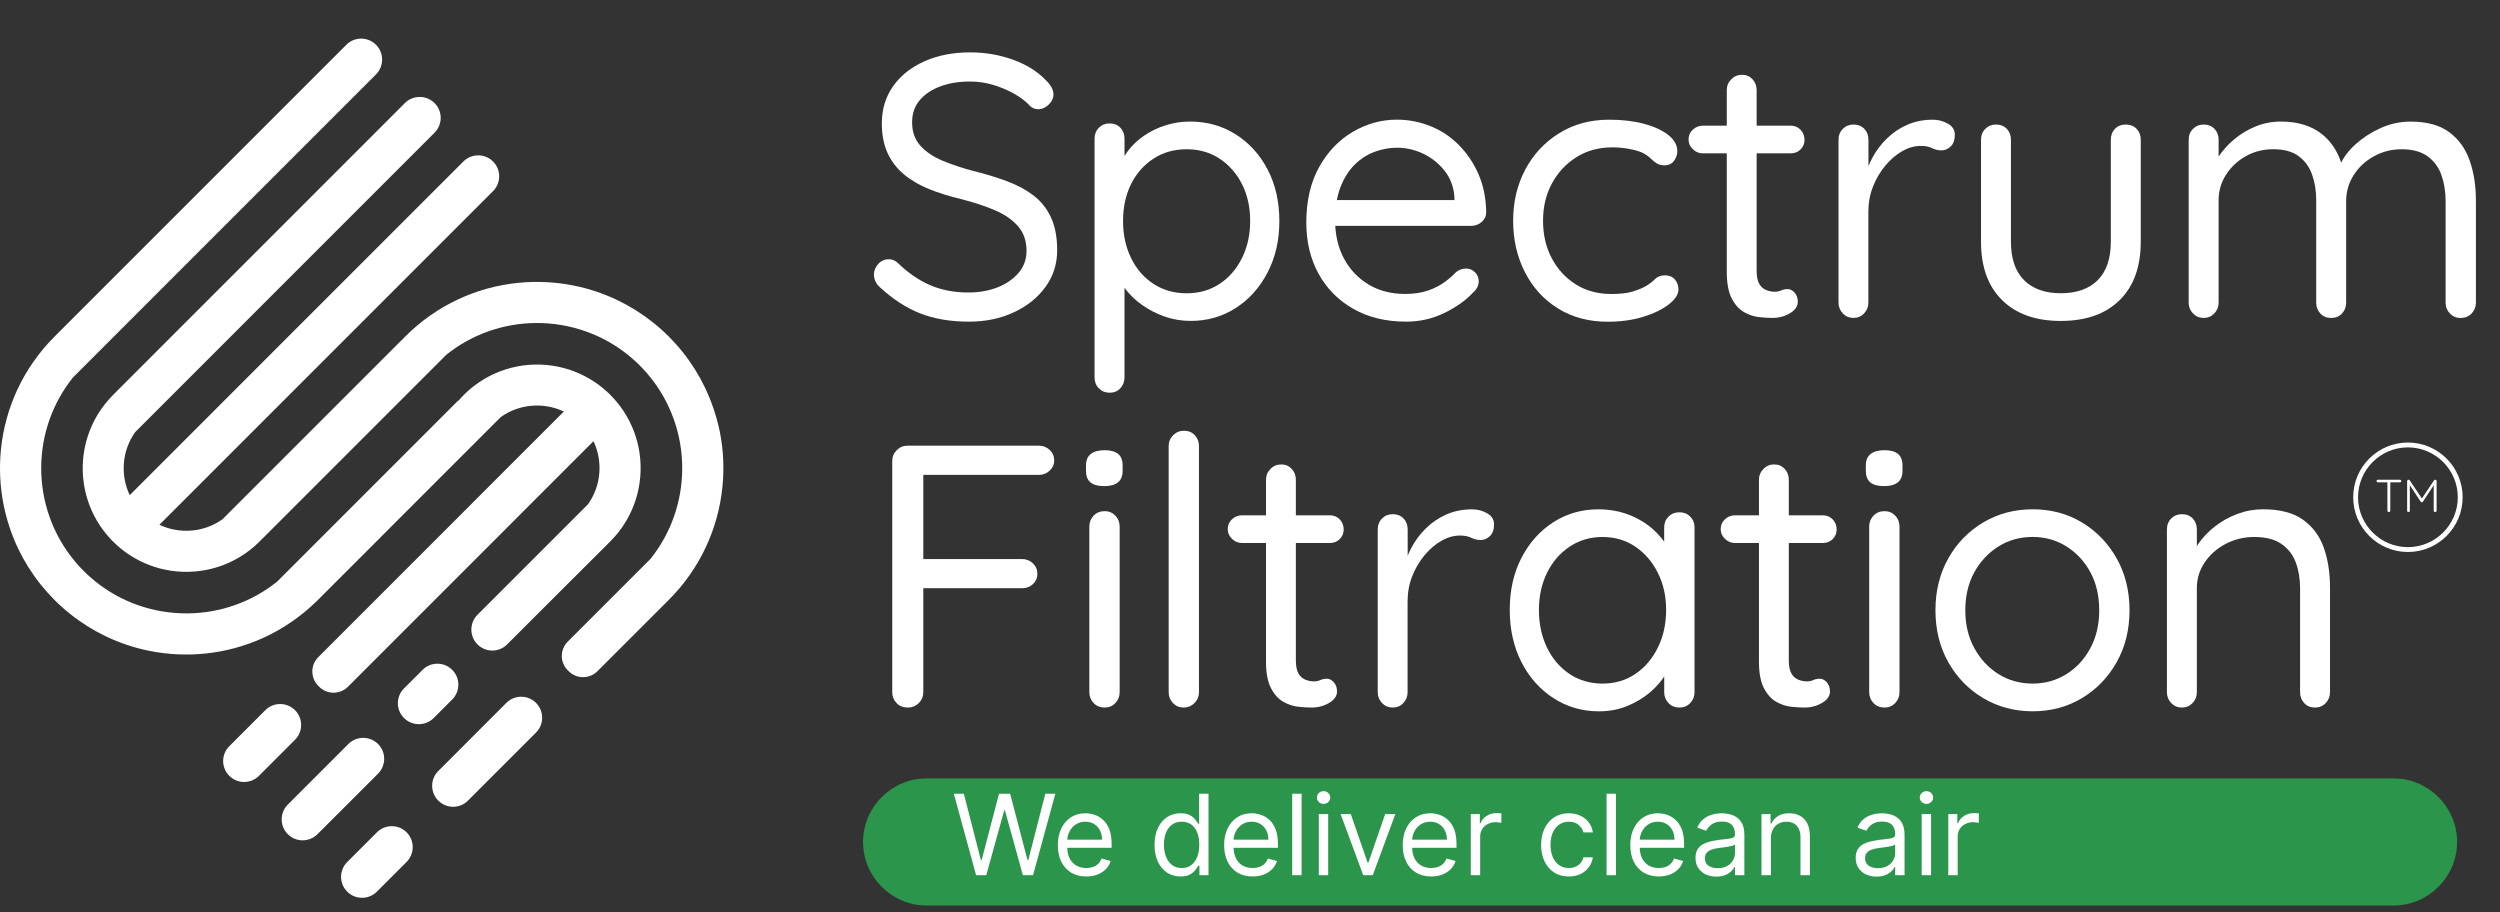 <svg width="603" height="220" viewBox="0 0 603 220" fill="none" xmlns="http://www.w3.org/2000/svg">
<rect x="0" y="0" width="603" height="220" fill="#333333" stroke="none"/>
<g clip-path="url(#clip0_540_169)">
<path d="M147.2 130.59C153.02 124.77 155.37 116.79 154.25 109.23C153.73 105.7 152.45 102.27 150.42 99.18C149.5 97.79 148.43 96.47 147.21 95.24C145.98 94.01 144.66 92.94 143.27 92.03C140.18 90 136.75 88.72 133.22 88.2C125.66 87.08 117.69 89.43 111.87 95.25C111.42 95.7 111 96.17 110.59 96.65C110.55 96.65 110.52 96.65 110.48 96.65L97.41 109.72L88.34 118.79L87.46 119.67L72.3 134.83L66.83 140.3C60.55 145.33 52.93 147.88 45.29 147.95C41.14 147.99 36.99 147.3 33.05 145.88C29.87 144.74 26.82 143.12 24.02 141.03C22.68 140.03 21.4 138.93 20.18 137.71C18.96 136.5 17.86 135.21 16.86 133.87C14.77 131.07 13.15 128.02 12.01 124.84C10.59 120.9 9.9 116.75 9.94 112.6C10.01 104.96 12.56 97.34 17.59 91.06L23.07 85.58L38.2 70.44L90.69 17.95C92.66 15.97 92.66 12.77 90.69 10.8C88.71 8.82 85.51 8.82 83.54 10.8L13.16 81.17V81.18C5.54 88.8 1.23 98.47 0.23 108.41C-0.22 112.83 -0.01 117.3 0.85 121.67C1.58 125.36 2.77 128.96 4.42 132.41C5.86 135.4 7.64 138.26 9.78 140.94C10.82 142.24 11.95 143.51 13.15 144.72C14.36 145.93 15.62 147.05 16.93 148.09C19.61 150.23 22.47 152.01 25.46 153.45C28.9 155.1 32.51 156.3 36.19 157.02C40.56 157.88 45.03 158.09 49.45 157.64C59.2 156.66 68.68 152.49 76.23 145.14L76.26 145.13L91.88 129.51V129.5L99.44 121.94L107.66 113.72L117.2 104.18L120.8 100.58C125.29 97.4 131.13 96.96 136 99.26L118.75 116.51L111.5 123.77L104.3 130.97L97.24 138.03L76.77 158.5C74.86 160.41 74.86 163.52 76.77 165.43L76.99 165.65C78.9 167.56 82.01 167.56 83.92 165.65L104.39 145.18L111.45 138.12L118.65 130.92L125.9 123.66L143.15 106.41C145.46 111.27 145.02 117.12 141.84 121.61L138.24 125.21L128.7 134.75L120.48 142.97L115.17 148.28C113.2 150.26 113.2 153.46 115.17 155.43C117.15 157.41 120.35 157.41 122.32 155.43L123.65 154.1L132.72 145.03L147.2 130.59Z" fill="white"/>
<path d="M170.03 93.46C168.59 90.47 166.81 87.61 164.67 84.93C163.63 83.62 162.5 82.36 161.29 81.15C160.08 79.94 158.82 78.82 157.51 77.78C154.83 75.65 151.97 73.86 148.98 72.42C145.54 70.77 141.93 69.57 138.25 68.85C133.88 67.99 129.41 67.78 124.99 68.22C115.05 69.22 105.37 73.53 97.76 81.15C97.45 81.46 97.15 81.78 96.86 82.09L96.78 82.13L83.24 95.67L75.68 103.23L67.46 111.45L57.25 121.66L53.65 125.26C49.16 128.44 43.31 128.88 38.45 126.57L56.37 108.65L63.62 101.4L70.82 94.2L77.88 87.14L118.92 46.1C120.9 44.13 120.9 40.92 118.92 38.95C116.94 36.98 113.74 36.98 111.77 38.95L70.72 79.99L63.66 87.05L56.46 94.25L49.21 101.51L31.29 119.43C28.98 114.57 29.42 108.72 32.6 104.23L36.2 100.63L46.41 90.42L54.63 82.2L62.19 74.63L104.81 32.01C106.79 30.03 106.79 26.83 104.81 24.86C102.83 22.89 99.63 22.89 97.66 24.86L51.46 71.06L42.39 80.13L27.26 95.27C27.26 95.27 27.26 95.27 27.26 95.28C21.45 101.1 19.1 109.07 20.22 116.63C20.74 120.16 22.02 123.59 24.05 126.68C24.97 128.07 26.04 129.39 27.27 130.62C28.5 131.85 29.82 132.92 31.21 133.83C34.3 135.86 37.73 137.14 41.26 137.66C48.82 138.78 56.79 136.43 62.61 130.61C62.76 130.46 62.91 130.29 63.06 130.13H63.09L77.76 115.46L86.83 106.39L87.71 105.51L102.19 91.03L107.66 85.56C113.94 80.53 121.56 77.98 129.2 77.91C133.35 77.87 137.49 78.56 141.44 79.98C144.62 81.12 147.67 82.74 150.47 84.83C151.81 85.83 153.09 86.93 154.31 88.15C155.52 89.37 156.63 90.65 157.63 91.99C159.72 94.79 161.34 97.84 162.48 101.02C163.9 104.96 164.59 109.11 164.55 113.26C164.48 120.9 161.93 128.52 156.9 134.8L151.43 140.27L136.97 154.73L136.95 154.75C135.03 156.67 135.03 159.77 136.95 161.68L137.17 161.9C139.08 163.81 142.19 163.81 144.1 161.9L161.32 144.68C168.94 137.06 173.25 127.39 174.25 117.44C174.7 113.02 174.49 108.55 173.63 104.18C172.87 100.51 171.68 96.9 170.03 93.46Z" fill="white"/>
<path d="M109.07 168.72C111.05 166.74 111.05 163.54 109.07 161.57C107.1 159.59 103.89 159.59 101.92 161.57L97.45 166.04C95.47 168.01 95.47 171.22 97.45 173.19C99.42 175.16 102.63 175.16 104.6 173.19L109.07 168.72Z" fill="white"/>
<path d="M71.15 171.29C69.18 169.32 65.97 169.32 64 171.29L55.31 179.98C53.33 181.96 53.33 185.16 55.31 187.13C57.28 189.11 60.49 189.11 62.46 187.13L71.15 178.44C73.13 176.47 73.13 173.27 71.15 171.29Z" fill="white"/>
<path d="M91.18 179.45C89.2 177.48 86 177.48 84.03 179.45L69.42 194.06C67.45 196.03 67.45 199.24 69.42 201.21C71.39 203.18 74.6 203.18 76.57 201.21L91.18 186.61C93.16 184.63 93.16 181.43 91.18 179.45Z" fill="white"/>
<path d="M122.14 169.53L105.72 185.96C103.74 187.93 103.74 191.14 105.72 193.11C107.7 195.09 110.9 195.09 112.87 193.11L129.29 176.69C131.26 174.72 131.26 171.51 129.29 169.54C127.32 167.56 124.12 167.56 122.14 169.53Z" fill="white"/>
<path d="M90.92 200.75L83.75 207.92C81.77 209.9 81.77 213.1 83.75 215.07C85.72 217.04 88.93 217.04 90.9 215.07L98.07 207.9C100.04 205.92 100.04 202.72 98.07 200.75C96.1 198.78 92.89 198.78 90.92 200.75Z" fill="white"/>
<path d="M233.71 77.581C229.26 77.581 225.35 76.921 221.98 75.601C218.61 74.281 215.36 72.171 212.24 69.291C211.82 68.931 211.47 68.481 211.2 67.941C210.93 67.401 210.79 66.831 210.79 66.231C210.79 65.271 211.14 64.411 211.83 63.661C212.52 62.911 213.38 62.531 214.4 62.531C215.24 62.531 215.99 62.861 216.66 63.521C219.01 65.811 221.55 67.551 224.28 68.751C227.02 69.951 230.1 70.551 233.53 70.551C236.18 70.551 238.55 70.131 240.66 69.291C242.76 68.451 244.45 67.281 245.71 65.771C246.97 64.271 247.6 62.521 247.6 60.541C247.6 58.141 246.92 56.151 245.57 54.591C244.22 53.031 242.35 51.731 239.98 50.711C237.6 49.691 234.85 48.791 231.73 48.001C228.96 47.341 226.42 46.541 224.11 45.611C221.79 44.681 219.78 43.511 218.07 42.091C216.36 40.681 215.03 38.961 214.1 36.951C213.17 34.941 212.7 32.541 212.7 29.781C212.7 26.351 213.6 23.361 215.41 20.801C217.21 18.241 219.72 16.241 222.94 14.801C226.16 13.361 229.84 12.631 233.99 12.631C237.66 12.631 241.13 13.231 244.41 14.431C247.69 15.631 250.32 17.291 252.3 19.391C253.5 20.531 254.1 21.681 254.1 22.821C254.1 23.661 253.72 24.461 252.97 25.211C252.22 25.961 251.36 26.341 250.4 26.341C249.74 26.341 249.14 26.131 248.6 25.711C247.58 24.571 246.27 23.541 244.68 22.641C243.09 21.741 241.37 21.021 239.54 20.471C237.71 19.931 235.86 19.661 233.99 19.661C231.22 19.661 228.79 20.071 226.68 20.881C224.57 21.691 222.94 22.821 221.76 24.261C220.58 25.701 220 27.451 220 29.491C220 31.781 220.66 33.661 221.98 35.131C223.3 36.601 225.08 37.811 227.3 38.741C229.52 39.671 231.99 40.501 234.7 41.221C237.65 41.941 240.37 42.771 242.86 43.701C245.36 44.631 247.51 45.791 249.31 47.171C251.11 48.551 252.51 50.311 253.5 52.451C254.49 54.591 254.99 57.221 254.99 60.341C254.99 63.651 254.06 66.601 252.19 69.181C250.33 71.771 247.78 73.811 244.57 75.311C241.36 76.831 237.74 77.581 233.71 77.581Z" fill="white"/>
<path d="M287.02 29.321C291.11 29.321 294.78 30.341 298.03 32.391C301.28 34.441 303.85 37.261 305.74 40.871C307.63 44.481 308.58 48.631 308.58 53.321C308.58 57.951 307.63 62.091 305.74 65.721C303.85 69.361 301.29 72.221 298.07 74.291C294.85 76.361 291.23 77.401 287.2 77.401C284.97 77.401 282.88 77.051 280.93 76.361C278.97 75.671 277.2 74.771 275.61 73.651C274.02 72.541 272.68 71.291 271.6 69.911C270.52 68.531 269.74 67.111 269.25 65.671L271.23 64.501V91.021C271.23 92.041 270.9 92.911 270.24 93.641C269.58 94.361 268.71 94.721 267.62 94.721C266.6 94.721 265.74 94.371 265.05 93.681C264.36 92.991 264.01 92.101 264.01 91.021V33.471C264.01 32.391 264.36 31.501 265.05 30.811C265.74 30.121 266.6 29.771 267.62 29.771C268.7 29.771 269.57 30.121 270.24 30.811C270.9 31.501 271.23 32.391 271.23 33.471V41.411L269.88 40.691C270.3 39.191 271.04 37.741 272.09 36.361C273.14 34.981 274.44 33.761 275.97 32.711C277.5 31.661 279.22 30.831 281.11 30.231C283.01 29.621 284.98 29.321 287.02 29.321ZM286.21 36.001C283.2 36.001 280.54 36.751 278.23 38.261C275.91 39.761 274.11 41.811 272.82 44.391C271.53 46.981 270.88 49.951 270.88 53.321C270.88 56.631 271.53 59.611 272.82 62.251C274.11 64.901 275.92 66.971 278.23 68.481C280.54 69.981 283.21 70.741 286.21 70.741C289.22 70.741 291.86 69.991 294.15 68.481C296.44 66.981 298.24 64.901 299.56 62.251C300.88 59.601 301.54 56.631 301.54 53.321C301.54 49.951 300.88 46.981 299.56 44.391C298.24 41.801 296.43 39.761 294.15 38.261C291.86 36.751 289.22 36.001 286.21 36.001Z" fill="white"/>
<path d="M339.17 77.581C334.3 77.581 330.06 76.561 326.45 74.511C322.84 72.471 320.04 69.651 318.06 66.071C316.08 62.491 315.08 58.361 315.08 53.671C315.08 48.441 316.12 43.971 318.19 40.271C320.26 36.571 322.97 33.751 326.31 31.791C329.65 29.841 333.18 28.861 336.91 28.861C339.68 28.861 342.35 29.371 344.94 30.391C347.53 31.411 349.81 32.921 351.8 34.901C353.79 36.881 355.38 39.231 356.58 41.941C357.78 44.651 358.41 47.711 358.47 51.141C358.47 52.101 358.11 52.901 357.39 53.531C356.67 54.161 355.83 54.481 354.86 54.481H319.23L317.61 48.251H352.25L350.81 49.511V47.531C350.63 45.061 349.83 42.941 348.42 41.171C347.01 39.401 345.29 38.031 343.28 37.071C341.26 36.111 339.14 35.631 336.92 35.631C335.12 35.631 333.33 35.961 331.55 36.621C329.78 37.281 328.18 38.301 326.77 39.691C325.36 41.071 324.21 42.881 323.34 45.101C322.47 47.331 322.03 50.001 322.03 53.131C322.03 56.621 322.74 59.691 324.15 62.331C325.56 64.981 327.53 67.071 330.06 68.601C332.59 70.131 335.53 70.901 338.9 70.901C341 70.901 342.84 70.631 344.4 70.091C345.96 69.551 347.3 68.871 348.41 68.061C349.52 67.251 350.47 66.421 351.25 65.581C352.03 65.041 352.81 64.771 353.6 64.771C354.44 64.771 355.16 65.071 355.77 65.671C356.37 66.271 356.67 66.991 356.67 67.841C356.67 68.861 356.19 69.801 355.23 70.641C353.48 72.501 351.18 74.131 348.33 75.511C345.47 76.891 342.42 77.581 339.17 77.581Z" fill="white"/>
<path d="M388.15 28.871C391.28 28.871 394.07 29.201 396.54 29.861C399 30.521 400.96 31.421 402.4 32.571C403.84 33.711 404.57 35.011 404.57 36.451C404.57 37.291 404.3 38.071 403.76 38.801C403.22 39.531 402.47 39.881 401.51 39.881C400.73 39.881 400.08 39.711 399.57 39.381C399.06 39.051 398.58 38.661 398.13 38.211C397.68 37.761 397.06 37.321 396.28 36.901C395.56 36.541 394.5 36.221 393.12 35.951C391.74 35.681 390.35 35.541 388.97 35.541C385.66 35.541 382.76 36.321 380.26 37.891C377.76 39.451 375.79 41.561 374.35 44.201C372.91 46.851 372.18 49.851 372.18 53.221C372.18 56.591 372.87 59.601 374.26 62.241C375.64 64.891 377.57 66.991 380.03 68.561C382.5 70.121 385.35 70.911 388.6 70.911C390.7 70.911 392.37 70.731 393.61 70.371C394.84 70.011 395.91 69.591 396.81 69.111C397.83 68.511 398.63 67.911 399.2 67.311C399.77 66.711 400.57 66.411 401.59 66.411C402.61 66.411 403.41 66.741 403.98 67.401C404.55 68.061 404.84 68.871 404.84 69.841C404.84 70.981 404.09 72.161 402.58 73.361C401.08 74.561 399.03 75.571 396.45 76.381C393.87 77.191 390.98 77.601 387.79 77.601C383.22 77.601 379.22 76.531 375.79 74.401C372.36 72.271 369.7 69.351 367.81 65.651C365.92 61.951 364.97 57.821 364.97 53.251C364.97 48.681 365.95 44.561 367.9 40.891C369.85 37.221 372.58 34.301 376.06 32.141C379.55 29.951 383.58 28.871 388.15 28.871Z" fill="white"/>
<path d="M410.71 30.311H431.91C432.87 30.311 433.67 30.641 434.3 31.301C434.93 31.961 435.25 32.771 435.25 33.741C435.25 34.641 434.93 35.411 434.3 36.041C433.67 36.671 432.87 36.991 431.91 36.991H410.71C409.81 36.991 409.01 36.661 408.32 36.001C407.63 35.341 407.28 34.561 407.28 33.651C407.28 32.691 407.63 31.891 408.32 31.261C409.01 30.631 409.81 30.311 410.71 30.311ZM420.18 18.041C421.2 18.041 422.04 18.401 422.71 19.121C423.37 19.841 423.7 20.711 423.7 21.741V65.221C423.7 66.661 423.91 67.751 424.33 68.471C424.75 69.191 425.31 69.691 426 69.961C426.69 70.231 427.37 70.371 428.03 70.371C428.63 70.371 429.16 70.271 429.61 70.051C430.06 69.841 430.59 69.731 431.19 69.731C431.79 69.731 432.35 70.021 432.86 70.591C433.37 71.161 433.63 71.901 433.63 72.801C433.63 73.881 433 74.801 431.74 75.551C430.48 76.301 429.06 76.681 427.5 76.681C426.66 76.681 425.62 76.621 424.39 76.501C423.16 76.381 421.94 75.991 420.74 75.331C419.54 74.671 418.53 73.571 417.72 72.041C416.91 70.511 416.5 68.361 416.5 65.591V21.741C416.5 20.721 416.86 19.851 417.58 19.121C418.29 18.401 419.16 18.041 420.18 18.041Z" fill="white"/>
<path d="M447.06 76.681C446.04 76.681 445.18 76.321 444.49 75.601C443.8 74.881 443.45 74.011 443.45 72.981V33.741C443.45 32.661 443.8 31.771 444.49 31.081C445.18 30.391 446.04 30.041 447.06 30.041C448.14 30.041 449.01 30.391 449.68 31.081C450.34 31.771 450.67 32.661 450.67 33.741V45.561L449.59 43.671C449.95 41.811 450.6 39.991 451.53 38.211C452.46 36.441 453.65 34.841 455.09 33.431C456.53 32.021 458.19 30.901 460.05 30.091C461.91 29.281 463.96 28.871 466.18 28.871C467.5 28.871 468.72 29.191 469.83 29.821C470.94 30.451 471.5 31.341 471.5 32.481C471.5 33.741 471.17 34.691 470.51 35.321C469.85 35.951 469.1 36.271 468.26 36.271C467.48 36.271 466.73 36.091 466 35.731C465.28 35.371 464.38 35.191 463.29 35.191C461.79 35.191 460.3 35.611 458.82 36.451C457.35 37.291 455.99 38.451 454.76 39.921C453.53 41.391 452.53 43.081 451.78 44.971C451.03 46.861 450.65 48.891 450.65 51.061V72.981C450.65 74.001 450.3 74.871 449.61 75.601C448.94 76.321 448.09 76.681 447.06 76.681Z" fill="white"/>
<path d="M512.74 30.041C513.82 30.041 514.69 30.391 515.36 31.081C516.02 31.771 516.35 32.661 516.35 33.741V58.281C516.35 64.361 514.65 69.061 511.25 72.401C507.85 75.741 503.12 77.411 497.04 77.411C491.03 77.411 486.32 75.741 482.92 72.401C479.52 69.061 477.82 64.361 477.82 58.281V33.741C477.82 32.661 478.17 31.771 478.86 31.081C479.55 30.391 480.41 30.041 481.43 30.041C482.51 30.041 483.38 30.391 484.05 31.081C484.71 31.771 485.04 32.661 485.04 33.741V58.281C485.04 62.371 486.09 65.471 488.2 67.571C490.3 69.681 493.25 70.731 497.04 70.731C500.89 70.731 503.87 69.681 505.97 67.571C508.07 65.471 509.13 62.371 509.13 58.281V33.741C509.13 32.661 509.46 31.771 510.12 31.081C510.78 30.391 511.66 30.041 512.74 30.041Z" fill="white"/>
<path d="M550.18 29.321C554.27 29.321 557.59 30.361 560.15 32.431C562.71 34.501 564.4 37.441 565.25 41.231H563.9L564.53 39.611C565.25 37.931 566.48 36.301 568.23 34.741C569.97 33.181 571.99 31.881 574.27 30.861C576.56 29.841 578.93 29.331 581.4 29.331C585.37 29.331 588.5 30.191 590.78 31.901C593.07 33.611 594.7 35.901 595.7 38.761C596.69 41.621 597.19 44.821 597.19 48.371V73.001C597.19 74.021 596.84 74.891 596.15 75.621C595.46 76.341 594.57 76.701 593.49 76.701C592.47 76.701 591.61 76.341 590.92 75.621C590.23 74.901 589.88 74.031 589.88 73.001V48.541C589.88 46.251 589.55 44.161 588.89 42.271C588.23 40.381 587.12 38.861 585.55 37.711C583.99 36.571 581.88 36.001 579.24 36.001C576.83 36.001 574.61 36.571 572.56 37.711C570.51 38.851 568.89 40.371 567.69 42.271C566.49 44.161 565.89 46.251 565.89 48.541V72.991C565.89 74.011 565.56 74.881 564.9 75.611C564.24 76.331 563.37 76.691 562.28 76.691C561.2 76.691 560.32 76.331 559.66 75.611C559 74.891 558.67 74.021 558.67 72.991V48.261C558.67 46.041 558.34 43.991 557.68 42.131C557.02 40.271 555.93 38.781 554.43 37.661C552.93 36.551 550.88 35.991 548.3 35.991C545.89 35.991 543.7 36.551 541.71 37.661C539.73 38.771 538.13 40.261 536.93 42.131C535.73 43.991 535.13 46.041 535.13 48.261V72.981C535.13 74.001 534.78 74.871 534.09 75.601C533.4 76.321 532.54 76.681 531.52 76.681C530.5 76.681 529.64 76.321 528.95 75.601C528.26 74.881 527.91 74.011 527.91 72.981V33.741C527.91 32.661 528.26 31.771 528.95 31.081C529.64 30.391 530.5 30.041 531.52 30.041C532.6 30.041 533.47 30.391 534.14 31.081C534.8 31.771 535.13 32.661 535.13 33.741V40.511L533.14 42.681C533.38 41.121 534 39.551 534.99 37.991C535.98 36.431 537.26 34.981 538.82 33.661C540.38 32.341 542.13 31.281 544.05 30.501C545.97 29.711 548.01 29.321 550.18 29.321Z" fill="white"/>
<path d="M219 170.661C217.86 170.661 216.94 170.301 216.25 169.581C215.56 168.861 215.21 167.991 215.21 166.961V111.201C215.21 110.181 215.57 109.311 216.29 108.581C217.01 107.861 217.88 107.501 218.91 107.501H250.58C251.6 107.501 252.47 107.851 253.2 108.541C253.92 109.231 254.28 110.091 254.28 111.111C254.28 112.011 253.92 112.811 253.2 113.501C252.48 114.191 251.61 114.541 250.58 114.541H222.16L222.7 113.821V135.831L222.25 134.841H246.52C247.54 134.841 248.41 135.191 249.14 135.881C249.86 136.571 250.22 137.431 250.22 138.451C250.22 139.411 249.86 140.221 249.14 140.891C248.42 141.561 247.55 141.881 246.52 141.881H222.07L222.7 141.161V166.961C222.7 167.981 222.34 168.851 221.62 169.581C220.9 170.301 220.02 170.661 219 170.661Z" fill="white"/>
<path d="M266.36 117.251C264.86 117.251 263.74 116.951 263.02 116.351C262.3 115.751 261.94 114.821 261.94 113.551V112.291C261.94 111.031 262.33 110.101 263.11 109.491C263.89 108.891 265 108.591 266.45 108.591C267.89 108.591 268.98 108.891 269.7 109.491C270.42 110.091 270.78 111.021 270.78 112.291V113.551C270.78 114.811 270.4 115.751 269.65 116.351C268.9 116.951 267.81 117.251 266.36 117.251ZM270.06 166.961C270.06 167.981 269.71 168.851 269.02 169.581C268.33 170.301 267.47 170.661 266.45 170.661C265.37 170.661 264.48 170.301 263.79 169.581C263.1 168.861 262.75 167.991 262.75 166.961V126.991C262.75 125.971 263.1 125.101 263.79 124.371C264.48 123.651 265.37 123.291 266.45 123.291C267.47 123.291 268.33 123.651 269.02 124.371C269.71 125.091 270.06 125.961 270.06 126.991V166.961Z" fill="white"/>
<path d="M289.19 166.96C289.19 167.98 288.83 168.85 288.11 169.58C287.39 170.3 286.52 170.66 285.49 170.66C284.47 170.66 283.61 170.3 282.92 169.58C282.23 168.86 281.88 167.99 281.88 166.96V107.6C281.88 106.58 282.24 105.71 282.96 104.98C283.68 104.25 284.55 103.9 285.58 103.9C286.66 103.9 287.53 104.26 288.2 104.98C288.86 105.7 289.19 106.57 289.19 107.6V166.96Z" fill="white"/>
<path d="M299.56 124.291H320.76C321.72 124.291 322.52 124.621 323.15 125.281C323.78 125.941 324.1 126.751 324.1 127.721C324.1 128.621 323.78 129.391 323.15 130.021C322.52 130.651 321.72 130.971 320.76 130.971H299.56C298.66 130.971 297.86 130.641 297.17 129.981C296.48 129.321 296.13 128.541 296.13 127.631C296.13 126.671 296.48 125.871 297.17 125.241C297.86 124.601 298.66 124.291 299.56 124.291ZM309.04 112.021C310.06 112.021 310.9 112.381 311.57 113.101C312.23 113.821 312.56 114.691 312.56 115.721V159.201C312.56 160.641 312.77 161.731 313.19 162.451C313.61 163.171 314.17 163.671 314.86 163.941C315.55 164.211 316.23 164.351 316.89 164.351C317.49 164.351 318.02 164.251 318.47 164.031C318.92 163.821 319.45 163.711 320.05 163.711C320.65 163.711 321.21 164.001 321.72 164.571C322.23 165.141 322.49 165.881 322.49 166.781C322.49 167.861 321.86 168.781 320.6 169.531C319.34 170.281 317.92 170.661 316.36 170.661C315.52 170.661 314.48 170.601 313.25 170.481C312.02 170.361 310.8 169.971 309.6 169.311C308.4 168.651 307.39 167.551 306.58 166.021C305.77 164.491 305.36 162.341 305.36 159.571V115.731C305.36 114.711 305.72 113.841 306.44 113.111C307.14 112.381 308.01 112.021 309.04 112.021Z" fill="white"/>
<path d="M335.92 170.661C334.9 170.661 334.04 170.301 333.35 169.581C332.66 168.861 332.31 167.991 332.31 166.961V127.721C332.31 126.641 332.66 125.751 333.35 125.061C334.04 124.371 334.9 124.021 335.92 124.021C337 124.021 337.87 124.371 338.54 125.061C339.2 125.751 339.53 126.641 339.53 127.721V139.541L338.45 137.651C338.81 135.791 339.46 133.971 340.39 132.191C341.32 130.421 342.51 128.821 343.95 127.411C345.39 126.001 347.05 124.881 348.91 124.071C350.77 123.261 352.82 122.851 355.04 122.851C356.36 122.851 357.58 123.161 358.69 123.801C359.8 124.431 360.36 125.321 360.36 126.461C360.36 127.721 360.03 128.671 359.37 129.301C358.71 129.931 357.96 130.251 357.12 130.251C356.34 130.251 355.59 130.071 354.86 129.711C354.13 129.351 353.24 129.171 352.15 129.171C350.65 129.171 349.16 129.591 347.68 130.431C346.21 131.271 344.85 132.431 343.62 133.901C342.39 135.371 341.39 137.061 340.64 138.951C339.89 140.841 339.51 142.871 339.51 145.041V166.961C339.51 167.981 339.16 168.851 338.47 169.581C337.8 170.301 336.94 170.661 335.92 170.661Z" fill="white"/>
<path d="M405.11 123.561C406.13 123.561 406.99 123.911 407.68 124.601C408.37 125.291 408.72 126.151 408.72 127.171V166.961C408.72 167.981 408.37 168.851 407.68 169.581C406.99 170.301 406.13 170.661 405.11 170.661C404.03 170.661 403.14 170.301 402.45 169.581C401.76 168.861 401.41 167.991 401.41 166.961V158.391L403.12 158.211C403.12 159.591 402.67 161.051 401.77 162.591C400.87 164.131 399.63 165.571 398.07 166.921C396.5 168.271 394.67 169.391 392.57 170.261C390.46 171.131 388.18 171.571 385.71 171.571C381.62 171.571 377.94 170.501 374.66 168.371C371.38 166.241 368.81 163.331 366.95 159.661C365.09 155.991 364.15 151.811 364.15 147.121C364.15 142.371 365.1 138.171 366.99 134.531C368.88 130.891 371.44 128.031 374.66 125.961C377.88 123.891 381.5 122.851 385.53 122.851C388.11 122.851 390.52 123.271 392.75 124.111C394.97 124.951 396.91 126.101 398.57 127.541C400.22 128.981 401.5 130.581 402.4 132.321C403.3 134.061 403.75 135.811 403.75 137.551L401.4 137.011V127.181C401.4 126.161 401.74 125.301 402.44 124.611C403.14 123.911 404.03 123.561 405.11 123.561ZM386.53 164.881C389.54 164.881 392.18 164.101 394.47 162.541C396.76 160.981 398.56 158.861 399.88 156.181C401.2 153.501 401.87 150.481 401.87 147.111C401.87 143.801 401.21 140.831 399.88 138.181C398.56 135.531 396.75 133.431 394.47 131.871C392.18 130.311 389.54 129.521 386.53 129.521C383.58 129.521 380.95 130.291 378.64 131.821C376.32 133.351 374.5 135.441 373.18 138.091C371.86 140.741 371.19 143.741 371.19 147.111C371.19 150.481 371.84 153.501 373.13 156.181C374.42 158.861 376.23 160.981 378.54 162.541C380.86 164.101 383.52 164.881 386.53 164.881Z" fill="white"/>
<path d="M418.46 124.291H439.66C440.62 124.291 441.42 124.621 442.05 125.281C442.68 125.941 443 126.751 443 127.721C443 128.621 442.68 129.391 442.05 130.021C441.42 130.651 440.62 130.971 439.66 130.971H418.46C417.56 130.971 416.76 130.641 416.07 129.981C415.38 129.321 415.03 128.541 415.03 127.631C415.03 126.671 415.38 125.871 416.07 125.241C416.76 124.601 417.56 124.291 418.46 124.291ZM427.94 112.021C428.96 112.021 429.8 112.381 430.47 113.101C431.13 113.821 431.46 114.691 431.46 115.721V159.201C431.46 160.641 431.67 161.731 432.09 162.451C432.51 163.171 433.07 163.671 433.76 163.941C434.45 164.211 435.13 164.351 435.79 164.351C436.39 164.351 436.92 164.251 437.37 164.031C437.82 163.821 438.35 163.711 438.95 163.711C439.55 163.711 440.11 164.001 440.62 164.571C441.13 165.141 441.39 165.881 441.39 166.781C441.39 167.861 440.76 168.781 439.5 169.531C438.24 170.281 436.82 170.661 435.26 170.661C434.42 170.661 433.38 170.601 432.15 170.481C430.92 170.361 429.7 169.971 428.5 169.311C427.3 168.651 426.29 167.551 425.48 166.021C424.67 164.491 424.26 162.341 424.26 159.571V115.731C424.26 114.711 424.62 113.841 425.34 113.111C426.04 112.381 426.91 112.021 427.94 112.021Z" fill="white"/>
<path d="M454.46 117.251C452.96 117.251 451.84 116.951 451.12 116.351C450.4 115.751 450.04 114.821 450.04 113.551V112.291C450.04 111.031 450.43 110.101 451.21 109.491C451.99 108.891 453.1 108.591 454.55 108.591C456 108.591 457.08 108.891 457.8 109.491C458.52 110.091 458.88 111.021 458.88 112.291V113.551C458.88 114.811 458.5 115.751 457.75 116.351C457 116.951 455.9 117.251 454.46 117.251ZM458.16 166.961C458.16 167.981 457.81 168.851 457.12 169.581C456.43 170.301 455.57 170.661 454.55 170.661C453.47 170.661 452.58 170.301 451.89 169.581C451.2 168.861 450.85 167.991 450.85 166.961V126.991C450.85 125.971 451.19 125.101 451.89 124.371C452.58 123.651 453.47 123.291 454.55 123.291C455.57 123.291 456.43 123.651 457.12 124.371C457.81 125.091 458.16 125.961 458.16 126.991V166.961Z" fill="white"/>
<path d="M513.64 147.201C513.64 151.891 512.6 156.071 510.53 159.741C508.45 163.411 505.66 166.301 502.14 168.401C498.62 170.511 494.67 171.561 490.28 171.561C485.89 171.561 481.92 170.511 478.37 168.401C474.82 166.291 472.01 163.411 469.94 159.741C467.86 156.071 466.83 151.891 466.83 147.201C466.83 142.511 467.87 138.331 469.94 134.661C472.01 130.991 474.83 128.111 478.37 126.001C481.92 123.901 485.89 122.841 490.28 122.841C494.67 122.841 498.63 123.891 502.14 126.001C505.66 128.111 508.46 130.991 510.53 134.661C512.6 138.331 513.64 142.511 513.64 147.201ZM506.33 147.201C506.33 143.711 505.62 140.661 504.21 138.041C502.8 135.421 500.87 133.351 498.44 131.811C496.01 130.271 493.28 129.511 490.27 129.511C487.2 129.511 484.45 130.281 482.02 131.811C479.58 133.341 477.64 135.421 476.2 138.041C474.76 140.661 474.03 143.711 474.03 147.201C474.03 150.631 474.75 153.671 476.2 156.311C477.64 158.961 479.58 161.051 482.02 162.581C484.46 164.111 487.21 164.881 490.27 164.881C493.28 164.881 496 164.111 498.44 162.581C500.88 161.051 502.8 158.961 504.21 156.311C505.63 153.671 506.33 150.631 506.33 147.201Z" fill="white"/>
<path d="M545.85 122.841C549.94 122.841 553.16 123.681 555.5 125.371C557.85 127.051 559.51 129.311 560.51 132.141C561.5 134.971 562 138.161 562 141.701V166.961C562 167.981 561.65 168.851 560.96 169.581C560.27 170.301 559.41 170.661 558.39 170.661C557.31 170.661 556.43 170.301 555.77 169.581C555.11 168.861 554.78 167.991 554.78 166.961V141.881C554.78 139.591 554.43 137.521 553.74 135.661C553.05 133.801 551.89 132.311 550.27 131.191C548.65 130.081 546.48 129.521 543.77 129.521C541.24 129.521 538.93 130.081 536.82 131.191C534.71 132.301 533.03 133.791 531.77 135.661C530.51 137.521 529.88 139.601 529.88 141.881V166.961C529.88 167.981 529.53 168.851 528.84 169.581C528.15 170.301 527.29 170.661 526.27 170.661C525.25 170.661 524.39 170.301 523.7 169.581C523.01 168.861 522.66 167.991 522.66 166.961V127.721C522.66 126.641 523.01 125.751 523.7 125.061C524.39 124.371 525.25 124.021 526.27 124.021C527.35 124.021 528.22 124.371 528.89 125.061C529.55 125.751 529.88 126.641 529.88 127.721V134.031L528.08 136.021C528.38 134.461 529.07 132.881 530.16 131.281C531.24 129.691 532.6 128.261 534.22 126.991C535.84 125.721 537.65 124.721 539.63 123.971C541.61 123.221 543.68 122.841 545.85 122.841Z" fill="white"/>
<path d="M573.55 116.34C573.46 116.34 573.38 116.31 573.32 116.25C573.25 116.19 573.22 116.12 573.22 116.03C573.22 115.93 573.25 115.86 573.32 115.8C573.39 115.74 573.46 115.71 573.55 115.71H578.83C578.93 115.71 579.01 115.74 579.08 115.8C579.15 115.86 579.18 115.94 579.18 116.03C579.18 116.12 579.15 116.2 579.08 116.26C579.01 116.32 578.93 116.34 578.83 116.34H573.55ZM576.2 123.5C576.1 123.5 576.01 123.47 575.94 123.4C575.87 123.33 575.84 123.26 575.84 123.17V116.09H576.54V123.17C576.54 123.26 576.51 123.34 576.44 123.4C576.38 123.46 576.29 123.5 576.2 123.5Z" fill="white"/>
<path d="M580.94 115.71C580.99 115.71 581.05 115.72 581.1 115.75C581.15 115.78 581.2 115.81 581.24 115.86L584.31 120.46L584.01 120.45L587.09 115.86C587.17 115.75 587.27 115.7 587.39 115.72C587.48 115.72 587.55 115.75 587.62 115.81C587.68 115.87 587.71 115.95 587.71 116.05V123.17C587.71 123.26 587.67 123.34 587.6 123.4C587.53 123.47 587.45 123.5 587.35 123.5C587.25 123.5 587.17 123.47 587.11 123.4C587.04 123.33 587.01 123.26 587.01 123.17V116.73L587.21 116.75L584.4 121.01C584.38 121.05 584.34 121.09 584.29 121.12C584.24 121.15 584.19 121.16 584.14 121.16C584.09 121.16 584.04 121.15 583.99 121.12C583.94 121.09 583.9 121.06 583.87 121.01L581.04 116.71L581.25 116.57V123.18C581.25 123.27 581.22 123.35 581.16 123.41C581.1 123.48 581.02 123.51 580.92 123.51C580.82 123.51 580.75 123.48 580.69 123.41C580.63 123.34 580.6 123.27 580.6 123.18V116.06C580.6 115.98 580.63 115.9 580.69 115.83C580.76 115.75 580.84 115.71 580.94 115.71Z" fill="white"/>
<path d="M580.79 133.14C573.51 133.14 567.59 127.22 567.59 119.94C567.59 112.66 573.51 106.74 580.79 106.74C588.07 106.74 593.99 112.66 593.99 119.94C593.99 127.22 588.07 133.14 580.79 133.14ZM580.79 107.91C574.16 107.91 568.76 113.31 568.76 119.94C568.76 126.57 574.16 131.97 580.79 131.97C587.42 131.97 592.82 126.57 592.82 119.94C592.82 113.31 587.42 107.91 580.79 107.91Z" fill="white"/>
<path d="M577.32 218.41H223.5C215.07 218.41 208.17 211.51 208.17 203.08C208.17 194.65 215.07 187.75 223.5 187.75H577.32C585.75 187.75 592.65 194.65 592.65 203.08C592.65 211.51 585.75 218.41 577.32 218.41Z" fill="#2B954C"/>
<path d="M235.434 211.096L230.059 191.441H232.478L236.585 207.449H236.777L240.962 191.441H243.649L247.833 207.449H248.025L252.132 191.441H254.551L249.177 211.096H246.72L242.382 195.434H242.228L237.891 211.096H235.434ZM262.017 211.403C260.597 211.403 259.372 211.089 258.342 210.462C257.318 209.829 256.528 208.946 255.971 207.814C255.421 206.675 255.146 205.35 255.146 203.84C255.146 202.331 255.421 201 255.971 199.848C256.528 198.69 257.302 197.788 258.294 197.142C259.292 196.489 260.456 196.163 261.787 196.163C262.555 196.163 263.313 196.291 264.061 196.547C264.81 196.803 265.491 197.219 266.105 197.794C266.72 198.364 267.209 199.119 267.574 200.059C267.938 201 268.121 202.158 268.121 203.533V204.493H256.758V202.535H265.818C265.818 201.704 265.651 200.961 265.319 200.309C264.992 199.656 264.525 199.141 263.917 198.764C263.316 198.386 262.606 198.197 261.787 198.197C260.885 198.197 260.104 198.421 259.445 198.869C258.793 199.311 258.29 199.887 257.938 200.597C257.587 201.307 257.411 202.068 257.411 202.881V204.186C257.411 205.299 257.603 206.243 257.986 207.017C258.377 207.785 258.917 208.37 259.608 208.773C260.299 209.17 261.102 209.368 262.017 209.368C262.612 209.368 263.15 209.285 263.629 209.119C264.116 208.946 264.535 208.69 264.887 208.351C265.239 208.005 265.51 207.577 265.702 207.065L267.89 207.679C267.66 208.421 267.273 209.074 266.729 209.637C266.185 210.194 265.514 210.629 264.714 210.942C263.914 211.249 263.015 211.403 262.017 211.403ZM284.733 211.403C283.505 211.403 282.42 211.093 281.48 210.472C280.539 209.845 279.803 208.962 279.272 207.823C278.741 206.678 278.476 205.325 278.476 203.764C278.476 202.215 278.741 200.872 279.272 199.733C279.803 198.594 280.542 197.714 281.489 197.094C282.436 196.473 283.53 196.163 284.771 196.163C285.731 196.163 286.489 196.323 287.046 196.643C287.609 196.956 288.038 197.315 288.332 197.718C288.633 198.114 288.866 198.441 289.032 198.696H289.224V191.441H291.489V211.096H289.301V208.831H289.032C288.866 209.1 288.629 209.439 288.322 209.848C288.015 210.251 287.577 210.613 287.008 210.933C286.438 211.246 285.68 211.403 284.733 211.403ZM285.04 209.368C285.949 209.368 286.716 209.132 287.343 208.658C287.97 208.178 288.447 207.516 288.773 206.672C289.1 205.821 289.263 204.839 289.263 203.725C289.263 202.625 289.103 201.662 288.783 200.837C288.463 200.005 287.99 199.359 287.363 198.898C286.736 198.431 285.961 198.197 285.04 198.197C284.08 198.197 283.281 198.444 282.641 198.936C282.008 199.423 281.531 200.085 281.211 200.923C280.897 201.755 280.741 202.689 280.741 203.725C280.741 204.775 280.901 205.728 281.221 206.585C281.547 207.436 282.027 208.114 282.66 208.62C283.3 209.119 284.093 209.368 285.04 209.368ZM302.132 211.403C300.712 211.403 299.487 211.089 298.457 210.462C297.433 209.829 296.643 208.946 296.086 207.814C295.536 206.675 295.261 205.35 295.261 203.84C295.261 202.331 295.536 201 296.086 199.848C296.643 198.69 297.417 197.788 298.409 197.142C299.407 196.489 300.571 196.163 301.902 196.163C302.67 196.163 303.428 196.291 304.176 196.547C304.925 196.803 305.606 197.219 306.221 197.794C306.835 198.364 307.324 199.119 307.689 200.059C308.054 201 308.236 202.158 308.236 203.533V204.493H296.873V202.535H305.933C305.933 201.704 305.766 200.961 305.434 200.309C305.107 199.656 304.64 199.141 304.032 198.764C303.431 198.386 302.721 198.197 301.902 198.197C301 198.197 300.219 198.421 299.56 198.869C298.908 199.311 298.405 199.887 298.054 200.597C297.702 201.307 297.526 202.068 297.526 202.881V204.186C297.526 205.299 297.718 206.243 298.102 207.017C298.492 207.785 299.032 208.37 299.723 208.773C300.414 209.17 301.217 209.368 302.132 209.368C302.727 209.368 303.265 209.285 303.745 209.119C304.231 208.946 304.65 208.69 305.002 208.351C305.354 208.005 305.626 207.577 305.817 207.065L308.006 207.679C307.775 208.421 307.388 209.074 306.844 209.637C306.301 210.194 305.629 210.629 304.829 210.942C304.029 211.249 303.13 211.403 302.132 211.403ZM313.946 191.441V211.096H311.681V191.441H313.946ZM318.094 211.096V196.355H320.359V211.096H318.094ZM319.246 193.898C318.804 193.898 318.424 193.748 318.104 193.447C317.79 193.146 317.634 192.785 317.634 192.363C317.634 191.94 317.79 191.579 318.104 191.278C318.424 190.977 318.804 190.827 319.246 190.827C319.687 190.827 320.065 190.977 320.378 191.278C320.698 191.579 320.858 191.94 320.858 192.363C320.858 192.785 320.698 193.146 320.378 193.447C320.065 193.748 319.687 193.898 319.246 193.898ZM336.561 196.355L331.11 211.096H328.807L323.356 196.355H325.813L329.882 208.101H330.035L334.104 196.355H336.561ZM345.203 211.403C343.783 211.403 342.558 211.089 341.528 210.462C340.504 209.829 339.714 208.946 339.157 207.814C338.607 206.675 338.332 205.35 338.332 203.84C338.332 202.331 338.607 201 339.157 199.848C339.714 198.69 340.488 197.788 341.48 197.142C342.478 196.489 343.642 196.163 344.973 196.163C345.741 196.163 346.499 196.291 347.247 196.547C347.996 196.803 348.677 197.219 349.291 197.794C349.906 198.364 350.395 199.119 350.76 200.059C351.124 201 351.307 202.158 351.307 203.533V204.493H339.944V202.535H349.004C349.004 201.704 348.837 200.961 348.505 200.309C348.178 199.656 347.711 199.141 347.103 198.764C346.502 198.386 345.792 198.197 344.973 198.197C344.071 198.197 343.29 198.421 342.631 198.869C341.979 199.311 341.476 199.887 341.125 200.597C340.773 201.307 340.597 202.068 340.597 202.881V204.186C340.597 205.299 340.789 206.243 341.172 207.017C341.563 207.785 342.103 208.37 342.794 208.773C343.485 209.17 344.288 209.368 345.203 209.368C345.798 209.368 346.336 209.285 346.815 209.119C347.302 208.946 347.721 208.69 348.073 208.351C348.425 208.005 348.696 207.577 348.888 207.065L351.076 207.679C350.846 208.421 350.459 209.074 349.915 209.637C349.371 210.194 348.7 210.629 347.9 210.942C347.1 211.249 346.201 211.403 345.203 211.403ZM354.752 211.096V196.355H356.94V198.581H357.094C357.362 197.852 357.849 197.26 358.552 196.806C359.256 196.352 360.05 196.125 360.933 196.125C361.099 196.125 361.307 196.128 361.556 196.134C361.806 196.141 361.995 196.15 362.123 196.163V198.466C362.046 198.447 361.87 198.418 361.595 198.38C361.326 198.335 361.041 198.313 360.741 198.313C360.024 198.313 359.384 198.463 358.821 198.764C358.265 199.058 357.823 199.467 357.497 199.992C357.177 200.51 357.017 201.102 357.017 201.768V211.096H354.752ZM378.397 211.403C377.015 211.403 375.825 211.077 374.826 210.424C373.828 209.771 373.061 208.872 372.523 207.727C371.986 206.582 371.717 205.274 371.717 203.802C371.717 202.305 371.992 200.984 372.542 199.839C373.099 198.687 373.873 197.788 374.865 197.142C375.863 196.489 377.027 196.163 378.358 196.163C379.395 196.163 380.329 196.355 381.16 196.739C381.992 197.123 382.674 197.66 383.205 198.351C383.736 199.042 384.065 199.848 384.193 200.769H381.928C381.755 200.098 381.372 199.503 380.777 198.984C380.188 198.46 379.395 198.197 378.397 198.197C377.514 198.197 376.739 198.428 376.074 198.888C375.415 199.343 374.9 199.986 374.529 200.817C374.164 201.643 373.982 202.612 373.982 203.725C373.982 204.864 374.161 205.856 374.519 206.7C374.884 207.545 375.396 208.201 376.055 208.668C376.72 209.135 377.501 209.368 378.397 209.368C378.985 209.368 379.519 209.266 379.999 209.061C380.479 208.856 380.885 208.562 381.218 208.178C381.551 207.794 381.787 207.334 381.928 206.796H384.193C384.065 207.666 383.748 208.45 383.243 209.148C382.744 209.839 382.082 210.389 381.256 210.798C380.437 211.201 379.484 211.403 378.397 211.403ZM389.769 191.441V211.096H387.504V191.441H389.769ZM400.098 211.403C398.677 211.403 397.452 211.089 396.422 210.462C395.398 209.829 394.608 208.946 394.051 207.814C393.501 206.675 393.226 205.35 393.226 203.84C393.226 202.331 393.501 201 394.051 199.848C394.608 198.69 395.382 197.788 396.374 197.142C397.372 196.489 398.536 196.163 399.867 196.163C400.635 196.163 401.393 196.291 402.142 196.547C402.89 196.803 403.572 197.219 404.186 197.794C404.8 198.364 405.289 199.119 405.654 200.059C406.019 201 406.201 202.158 406.201 203.533V204.493H394.838V202.535H403.898C403.898 201.704 403.732 200.961 403.399 200.309C403.073 199.656 402.606 199.141 401.998 198.764C401.396 198.386 400.686 198.197 399.867 198.197C398.965 198.197 398.185 198.421 397.526 198.869C396.873 199.311 396.371 199.887 396.019 200.597C395.667 201.307 395.491 202.068 395.491 202.881V204.186C395.491 205.299 395.683 206.243 396.067 207.017C396.457 207.785 396.998 208.37 397.689 208.773C398.38 209.17 399.183 209.368 400.098 209.368C400.693 209.368 401.23 209.285 401.71 209.119C402.196 208.946 402.615 208.69 402.967 208.351C403.319 208.005 403.591 207.577 403.783 207.065L405.971 207.679C405.741 208.421 405.353 209.074 404.81 209.637C404.266 210.194 403.594 210.629 402.794 210.942C401.995 211.249 401.096 211.403 400.098 211.403ZM413.984 211.441C413.05 211.441 412.202 211.265 411.441 210.913C410.68 210.555 410.075 210.04 409.627 209.368C409.179 208.69 408.955 207.871 408.955 206.911C408.955 206.067 409.122 205.382 409.455 204.858C409.787 204.327 410.232 203.911 410.788 203.61C411.345 203.309 411.959 203.085 412.631 202.938C413.309 202.785 413.991 202.663 414.675 202.574C415.571 202.458 416.297 202.372 416.854 202.315C417.417 202.251 417.826 202.145 418.082 201.998C418.344 201.851 418.476 201.595 418.476 201.23V201.153C418.476 200.206 418.216 199.471 417.698 198.946C417.186 198.421 416.409 198.159 415.366 198.159C414.285 198.159 413.437 198.396 412.823 198.869C412.209 199.343 411.777 199.848 411.527 200.386L409.378 199.618C409.762 198.722 410.273 198.025 410.913 197.526C411.559 197.02 412.263 196.668 413.025 196.47C413.792 196.265 414.547 196.163 415.289 196.163C415.763 196.163 416.307 196.22 416.921 196.336C417.542 196.444 418.14 196.672 418.716 197.017C419.298 197.363 419.781 197.884 420.165 198.581C420.549 199.279 420.74 200.213 420.74 201.384V211.096H418.476V209.1H418.36C418.207 209.419 417.951 209.762 417.593 210.126C417.234 210.491 416.758 210.801 416.163 211.057C415.568 211.313 414.842 211.441 413.984 211.441ZM414.33 209.407C415.225 209.407 415.98 209.231 416.595 208.879C417.215 208.527 417.682 208.073 417.996 207.516C418.316 206.959 418.476 206.374 418.476 205.76V203.687C418.38 203.802 418.169 203.908 417.842 204.004C417.522 204.093 417.151 204.173 416.729 204.244C416.313 204.307 415.907 204.365 415.51 204.416C415.12 204.461 414.803 204.499 414.56 204.531C413.971 204.608 413.421 204.733 412.909 204.906C412.404 205.072 411.994 205.325 411.681 205.664C411.374 205.997 411.22 206.451 411.22 207.027C411.22 207.814 411.511 208.409 412.094 208.812C412.682 209.208 413.428 209.407 414.33 209.407ZM427.139 202.228V211.096H424.874V196.355H427.062V198.658H427.254C427.6 197.91 428.124 197.308 428.828 196.854C429.532 196.393 430.441 196.163 431.554 196.163C432.552 196.163 433.425 196.368 434.174 196.777C434.922 197.18 435.505 197.794 435.92 198.62C436.336 199.439 436.544 200.475 436.544 201.729V211.096H434.279V201.883C434.279 200.725 433.979 199.823 433.377 199.176C432.776 198.524 431.95 198.197 430.901 198.197C430.178 198.197 429.532 198.354 428.963 198.668C428.4 198.981 427.955 199.439 427.629 200.04C427.302 200.641 427.139 201.371 427.139 202.228ZM452.621 211.441C451.687 211.441 450.84 211.265 450.078 210.913C449.317 210.555 448.712 210.04 448.264 209.368C447.817 208.69 447.593 207.871 447.593 206.911C447.593 206.067 447.759 205.382 448.092 204.858C448.424 204.327 448.869 203.911 449.426 203.61C449.982 203.309 450.596 203.085 451.268 202.938C451.946 202.785 452.628 202.663 453.312 202.574C454.208 202.458 454.934 202.372 455.491 202.315C456.054 202.251 456.463 202.145 456.719 201.998C456.982 201.851 457.113 201.595 457.113 201.23V201.153C457.113 200.206 456.854 199.471 456.335 198.946C455.824 198.421 455.046 198.159 454.003 198.159C452.922 198.159 452.074 198.396 451.46 198.869C450.846 199.343 450.414 199.848 450.165 200.386L448.015 199.618C448.399 198.722 448.911 198.025 449.55 197.526C450.197 197.02 450.9 196.668 451.662 196.47C452.429 196.265 453.184 196.163 453.927 196.163C454.4 196.163 454.944 196.22 455.558 196.336C456.179 196.444 456.777 196.672 457.353 197.017C457.935 197.363 458.418 197.884 458.802 198.581C459.186 199.279 459.378 200.213 459.378 201.384V211.096H457.113V209.1H456.998C456.844 209.419 456.588 209.762 456.23 210.126C455.872 210.491 455.395 210.801 454.8 211.057C454.205 211.313 453.479 211.441 452.621 211.441ZM452.967 209.407C453.863 209.407 454.618 209.231 455.232 208.879C455.852 208.527 456.319 208.073 456.633 207.516C456.953 206.959 457.113 206.374 457.113 205.76V203.687C457.017 203.802 456.806 203.908 456.479 204.004C456.159 204.093 455.788 204.173 455.366 204.244C454.95 204.307 454.544 204.365 454.147 204.416C453.757 204.461 453.44 204.499 453.197 204.531C452.609 204.608 452.058 204.733 451.547 204.906C451.041 205.072 450.632 205.325 450.318 205.664C450.011 205.997 449.858 206.451 449.858 207.027C449.858 207.814 450.149 208.409 450.731 208.812C451.319 209.208 452.065 209.407 452.967 209.407ZM463.512 211.096V196.355H465.776V211.096H463.512ZM464.663 193.898C464.222 193.898 463.841 193.748 463.521 193.447C463.208 193.146 463.051 192.785 463.051 192.363C463.051 191.94 463.208 191.579 463.521 191.278C463.841 190.977 464.222 190.827 464.663 190.827C465.105 190.827 465.482 190.977 465.796 191.278C466.115 191.579 466.275 191.94 466.275 192.363C466.275 192.785 466.115 193.146 465.796 193.447C465.482 193.748 465.105 193.898 464.663 193.898ZM469.925 211.096V196.355H472.113V198.581H472.266C472.535 197.852 473.021 197.26 473.725 196.806C474.429 196.352 475.222 196.125 476.105 196.125C476.271 196.125 476.479 196.128 476.729 196.134C476.978 196.141 477.167 196.15 477.295 196.163V198.466C477.218 198.447 477.042 198.418 476.767 198.38C476.499 198.335 476.214 198.313 475.913 198.313C475.197 198.313 474.557 198.463 473.994 198.764C473.437 199.058 472.996 199.467 472.669 199.992C472.349 200.51 472.19 201.102 472.19 201.768V211.096H469.925Z" fill="white"/>
</g>
<defs>
<clipPath id="clip0_540_169">
<rect width="602.05" height="219.62" fill="white"/>
</clipPath>
</defs>
</svg>
